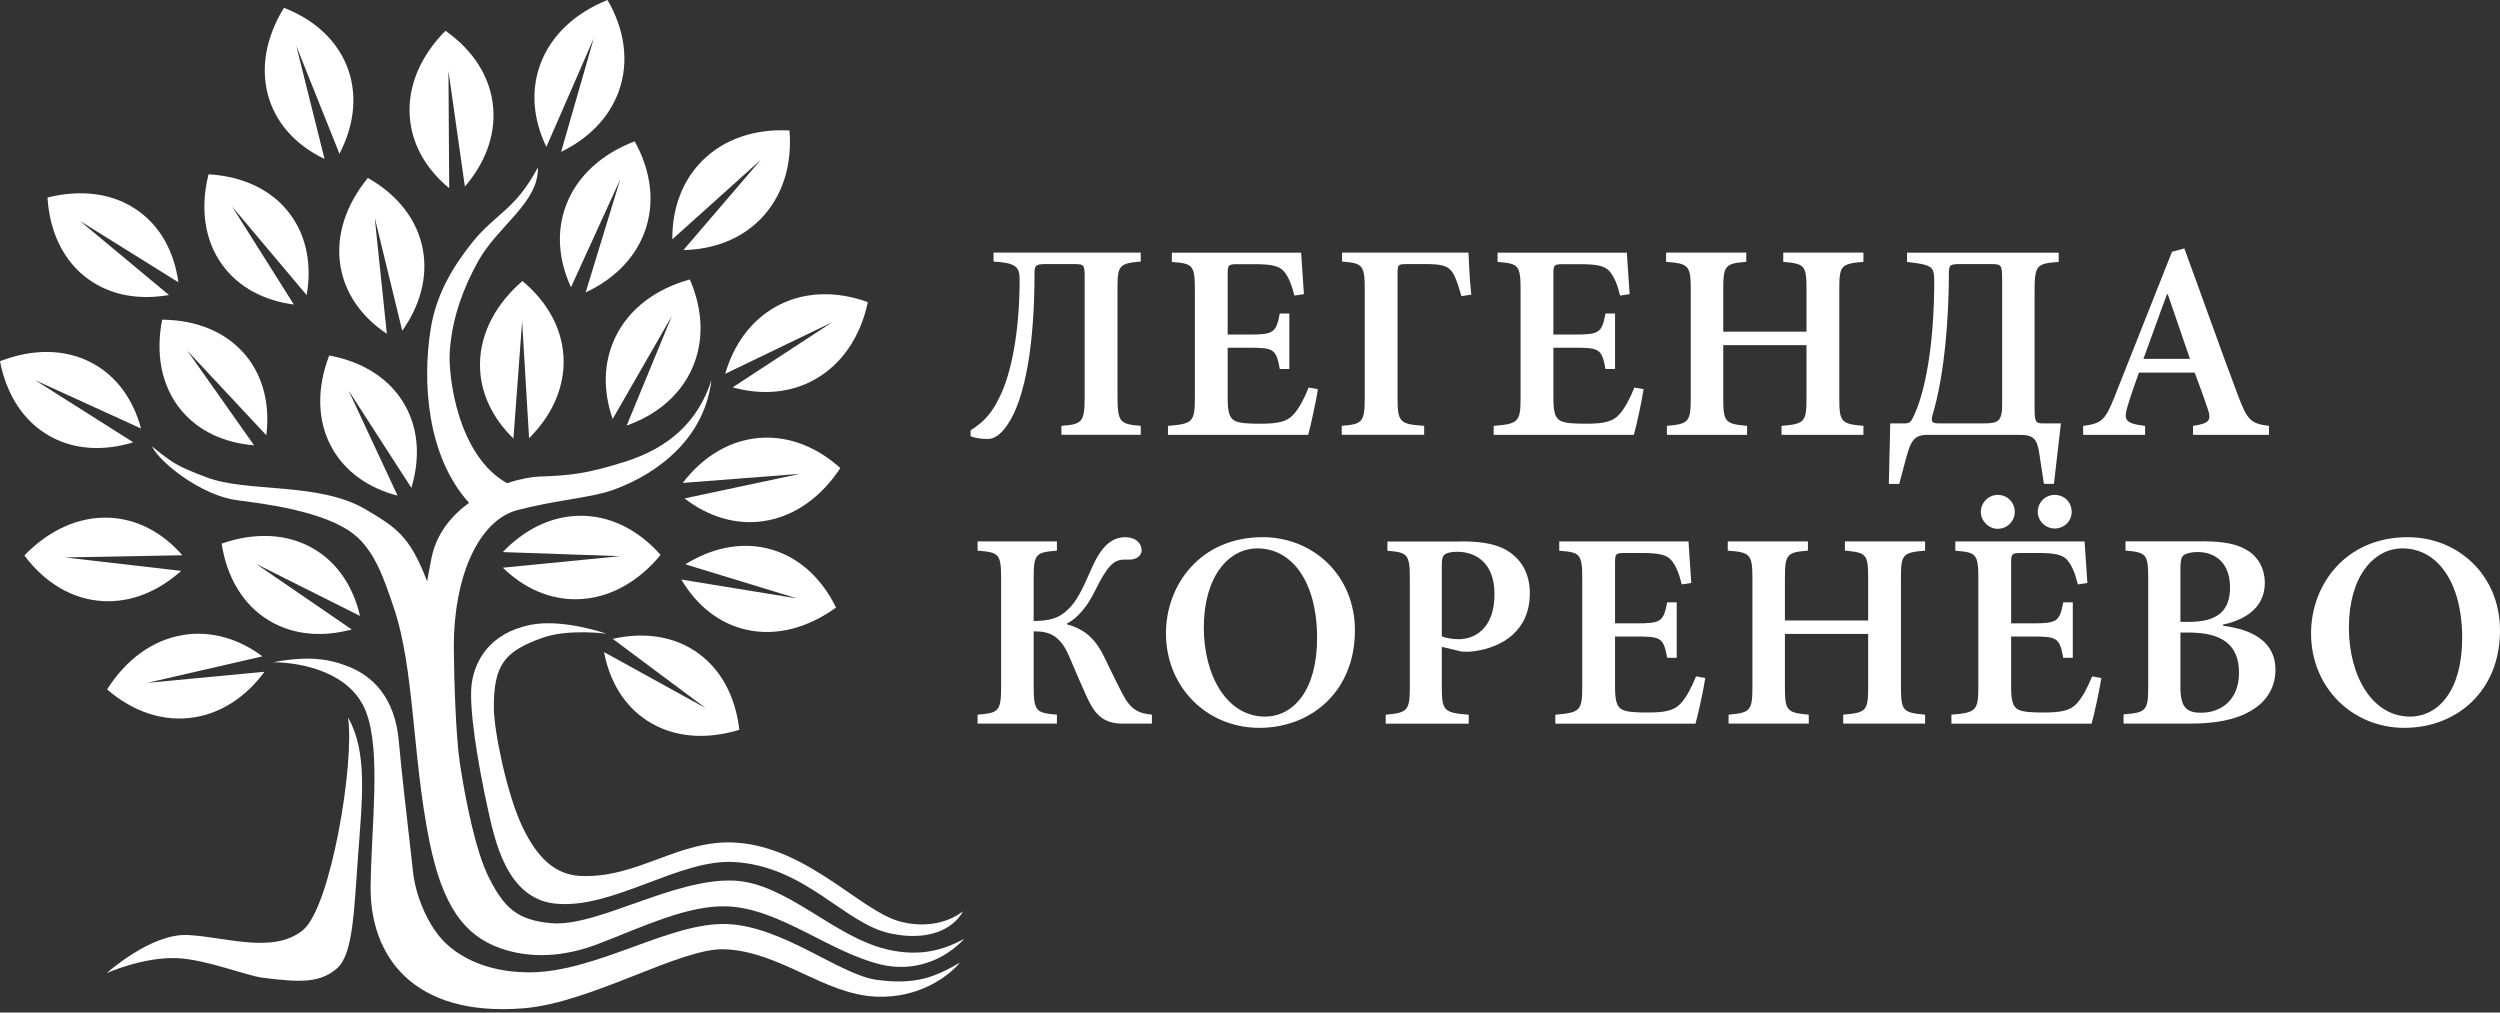 <svg width="600" height="243" viewBox="0 0 600 243" fill="none" xmlns="http://www.w3.org/2000/svg">
<rect x="0" y="0" width="600" height="243" fill="#333333" stroke="none"/>
<path d="M79.01 85.32C76.05 93.03 76.02 100.89 79.63 107.43C82.86 113.28 88.51 117.15 95.42 118.96L83.65 93.71L98.73 117.08C100.82 110.16 100.51 103.25 97.28 97.41C93.67 90.88 87.04 86.79 79.01 85.32Z" fill="white"/>
<path d="M53.19 130.463C54.43 138.523 58.32 145.253 64.76 149.043C70.52 152.443 77.43 152.953 84.42 151.073L61.46 135.333L86.4 147.823C84.79 140.883 81.08 135.123 75.32 131.733C68.88 127.943 61.01 127.733 53.2 130.463H53.19Z" fill="white"/>
<path d="M38.92 76.723C37.33 84.793 38.66 92.503 43.36 98.293C47.57 103.473 53.83 106.293 60.98 106.873L44.95 84.153L63.92 104.463C64.79 97.323 63.29 90.603 59.08 85.423C54.38 79.643 47.11 76.783 38.91 76.723H38.92Z" fill="white"/>
<path d="M88.29 42.703C83.03 49.123 80.46 56.623 81.74 64.033C82.88 70.653 86.94 76.173 92.84 80.113L89.93 52.213L96.54 79.383C100.73 73.443 102.67 66.743 101.53 60.123C100.25 52.723 95.35 46.693 88.29 42.713V42.703Z" fill="white"/>
<path d="M106.91 7.391C101.06 13.291 97.79 20.531 98.35 28.041C98.85 34.761 102.33 40.661 107.81 45.161L107.63 17.031L111.57 44.781C116.31 39.261 118.88 32.761 118.38 26.041C117.83 18.531 113.54 12.051 106.92 7.391H106.91Z" fill="white"/>
<path d="M152.32 33.922C144.58 36.862 138.57 42.112 135.87 49.232C133.45 55.602 134.06 62.482 137.04 68.932L148.85 43.062L140.56 70.172C147.14 67.112 152.21 62.242 154.63 55.872C157.33 48.752 156.26 40.992 152.32 33.922Z" fill="white"/>
<path d="M68.15 1.871C63.81 8.931 62.31 16.691 64.62 23.821C66.68 30.201 71.48 35.081 77.89 38.151L71.11 11.021L81.47 36.911C84.81 30.471 85.8 23.591 83.74 17.211C81.44 10.091 75.72 4.821 68.15 1.871Z" fill="white"/>
<path d="M50.05 41.832C48.05 49.822 48.99 57.602 53.39 63.622C57.33 69.012 63.43 72.152 70.53 73.092L55.7 49.562L73.6 70.832C74.83 63.732 73.67 56.942 69.74 51.552C65.34 45.532 58.24 42.302 50.06 41.832H50.05Z" fill="white"/>
<path d="M11.4 47.403C11.9 55.563 15.15 62.633 21.2 67.003C26.61 70.913 33.43 72.053 40.55 70.803L19.17 53.013L42.81 67.743C41.85 60.663 38.68 54.583 33.27 50.673C27.22 46.303 19.42 45.393 11.41 47.403H11.4Z" fill="white"/>
<path d="M25.7 165.452C31.81 170.752 39.17 173.372 46.67 172.152C53.38 171.062 59.16 167.072 63.48 161.222L35.33 163.892L62.98 157.522C57.29 153.292 50.69 151.302 43.98 152.392C36.48 153.612 30.14 158.442 25.71 165.452H25.7Z" fill="white"/>
<path d="M5.86 133.32C10.69 139.8 17.31 143.91 24.85 144.27C31.6 144.6 38.06 141.87 43.48 137.01L15.54 133.78L43.76 133.26C39.11 127.92 33.11 124.59 26.35 124.26C18.8 123.9 11.62 127.34 5.85 133.31L5.86 133.32Z" fill="white"/>
<path d="M0 86.691C1.53 94.691 5.66 101.271 12.24 104.831C18.12 108.011 25.06 108.281 31.98 106.151L8.45 91.251L33.85 102.841C32 95.961 28.07 90.351 22.19 87.171C15.61 83.611 7.73 83.691 0.01 86.691H0Z" fill="white"/>
<path d="M125.39 67.441C119.1 72.861 115.26 79.831 115.2 87.381C115.15 94.131 118.14 100.301 123.22 105.241L125.31 77.131L126.98 105.171C132.14 100.031 135.22 93.751 135.27 86.991C135.33 79.441 131.59 72.621 125.38 67.441H125.39Z" fill="white"/>
<path d="M165.55 67.07C157.59 69.26 151.12 73.94 147.76 80.78C144.75 86.91 144.7 93.84 147.04 100.55L161.24 75.86L150.41 102.13C157.24 99.7 162.74 95.32 165.75 89.2C169.11 82.35 168.79 74.51 165.56 67.07H165.55Z" fill="white"/>
<path d="M189.47 31.313C181.29 30.873 173.72 33.283 168.37 38.753C163.58 43.653 161.31 50.263 161.36 57.433L182.6 38.343L164.02 60.013C171.21 59.873 177.78 57.433 182.57 52.533C187.92 47.053 190.14 39.453 189.48 31.313H189.47Z" fill="white"/>
<path d="M145.81 0C138.12 3.07 132.2 8.42 129.62 15.58C127.31 21.99 128.04 28.86 131.13 35.25L142.5 9.2L134.67 36.44C141.2 33.27 146.19 28.32 148.5 21.91C151.08 14.75 149.88 7.01 145.81 0.01V0Z" fill="white"/>
<path d="M158.54 133.18C153.19 127.12 146.26 123.56 138.69 123.8C131.92 124.01 125.69 127.24 120.66 132.5L148.83 133.48L120.68 136.25C125.76 141.19 132.02 144.02 138.79 143.81C146.36 143.57 153.26 139.58 158.54 133.18Z" fill="white"/>
<path d="M201.68 112.33C195.66 106.92 188.35 104.18 180.84 105.26C174.11 106.23 168.27 110.13 163.85 115.9L192.03 113.72L164.29 119.62C169.91 123.95 176.47 126.05 183.19 125.08C190.71 123.99 197.13 119.26 201.68 112.33Z" fill="white"/>
<path d="M208.28 72.502C200.63 69.743 192.74 69.903 186.08 73.672C180.12 77.043 176.07 82.772 174.05 89.713L199.72 77.343L175.84 92.963C182.72 94.873 189.66 94.403 195.62 91.032C202.28 87.272 206.57 80.552 208.28 72.513V72.502Z" fill="white"/>
<path d="M200.65 145.803C197.08 138.533 191.34 133.293 184.02 131.583C177.47 130.053 170.66 131.603 164.48 135.433L191.25 143.613L163.53 139.093C167.13 145.203 172.4 149.563 178.96 151.093C186.28 152.803 193.93 150.683 200.66 145.803H200.65Z" fill="white"/>
<path d="M177.44 175.162C176.52 167.052 172.89 160.172 166.62 156.122C161 152.502 154.12 151.722 147.07 153.332L169.38 169.962L144.97 156.502C146.3 163.512 149.79 169.412 155.41 173.022C161.69 177.062 169.54 177.572 177.45 175.152L177.44 175.162Z" fill="white"/>
<path d="M65.58 158.932C73.99 157.372 79.03 158.042 84.13 160.182C89.23 162.322 94.75 167.202 95.7 177.752C96.43 185.902 97.61 195.662 99.16 209.522C99.77 214.912 102.73 222.602 107.38 226.752C112.03 230.902 118.77 233.382 127.16 233.362C143.19 233.312 160.74 221.272 174.44 221.772C187.9 222.262 201.61 234.012 210.46 235.172C219.92 236.412 224.3 234.492 230.39 231.042C227.61 234.312 220.6 239.652 210.23 239.192C197.74 238.642 187.34 228.412 174 227.822C163.41 227.352 142.04 240.672 125.62 241.992C99.05 244.132 88.78 229.352 88.95 212.802C89.1 198.182 91.53 180.242 87.81 170.742C84.1 161.242 72.27 158.992 65.57 158.932H65.58Z" fill="white"/>
<path d="M83.55 172.23C88.2 180.42 86.97 191.43 85.95 205.16C84.94 218.88 84.75 229.14 80.81 232.47C76.88 235.81 72.4 235.88 63.01 234.65C58.98 234.12 49.45 230.27 42.54 229.96C34.39 229.6 25.64 233.53 25.64 233.53C25.64 233.53 36.17 224.01 45.02 224.4C53.87 224.79 65.63 229.1 72.73 223.2C79.43 217.64 85.14 182.98 83.53 172.23H83.55Z" fill="white"/>
<path d="M145.53 152.081C145.53 152.081 134.94 148.361 127.17 149.991C117.53 152.011 113.98 158.531 113.22 164.011C112.46 169.491 114.56 182.691 117.05 193.971C118.68 201.361 121.48 215.621 133.2 216.861C146.98 218.321 162.96 206.131 176.15 206.881C193.22 207.851 202.47 221.461 213.38 223.951C222.21 225.961 228.58 223.351 231.15 218.681C228.03 221.131 222.79 222.831 216.33 221.251C206.66 218.891 194.02 203.361 176.62 202.231C163.02 201.341 153.13 210.841 139.36 210.231C133.22 209.961 128.93 205.861 125.41 198.501C121.62 190.581 118.55 175.381 118.52 169.881C118.47 159.271 121.33 156.281 130.13 153.091C136.29 150.851 145.53 152.081 145.53 152.081Z" fill="white"/>
<path d="M212.82 227.83C200.12 224.87 188.75 211.91 176.15 211.35C161.75 210.71 143.38 222.49 132.4 221.57C124 220.87 120.95 217.74 117.35 210.65C114.15 204.35 111.7 191.95 110.36 183.11C109.39 176.66 108.97 162.87 108.92 155.74C108.79 138.24 114.96 124.84 124.19 122.42C133.43 120 141.4 119.52 146.62 117.76C154.75 115.01 168.76 107.28 170.75 91.25C167.48 101.29 160.51 107.52 149.8 110.88C141.11 113.61 136.96 114.13 129.58 114.37C127.48 114.44 124.69 114.96 121.71 115.97C109.98 109.49 107.5 90.51 107.95 84.22C108.55 75.76 111.52 68.55 114.73 62.74C119.45 54.18 129.33 48.68 129.09 40.18C123.68 50.41 118.96 51.19 113.36 58.16C108.43 64.3 104.66 70.92 103.39 78.8C101.31 91.6 102.43 109.46 112.57 120.68C108.27 123.81 104.69 128.19 103.55 133.98C103.18 135.84 102.82 137.7 102.51 139.52C98.32 128.53 95.01 126.57 87.81 122.29C76.5 115.57 59.46 118.34 49.49 114.53C42.27 111.77 41.55 111.21 36.46 107.12C38.39 111.04 48.34 118.95 56.96 120.06C63.28 120.87 77.65 122.65 84.72 128.05C90.09 132.15 92.37 139.64 94.38 145.45C99.54 160.39 98.88 181.3 103.08 202C106.22 217.46 111.44 224.5 120.01 227.55C127.25 230.13 135.3 229.68 143.38 226.61C153.73 222.67 165.1 217.11 174.62 217.53C187.17 218.09 198.98 228.44 211.3 231.46C219.34 233.43 226.74 230.38 231.46 225.28C226.34 228.09 220.7 229.68 212.83 227.85L212.82 227.83Z" fill="white"/>
<path d="M254.74 104.361V102.211C259.79 101.811 260.32 101.341 260.32 95.011V66.881C260.32 63.581 260.25 63.381 257.83 63.381H250.7C248.48 63.381 248.28 63.851 248.28 65.801C248.28 82.281 246.13 95.671 241.75 102.001C240.14 104.361 238.59 105.361 237.04 105.361C235.22 105.361 233.74 105.021 232.94 104.691V103.281C236.37 101.131 238.12 98.971 239.87 95.341C242.7 89.761 244.71 79.661 244.71 67.081C244.71 63.921 243.7 63.111 238.45 62.771V60.621H273.78V62.771C268.73 63.171 268.2 63.781 268.2 68.761V95.001C268.2 101.321 268.74 101.801 273.78 102.201V104.351H254.74V104.361Z" fill="white"/>
<path d="M316.3 93.391C315.9 96.081 314.55 102.341 313.95 104.361H280.31V102.211C286.16 101.741 286.77 101.271 286.77 95.621V69.451C286.77 63.531 286.16 63.261 281.25 62.861V60.641H312.27C312.34 61.991 312.67 66.701 312.94 70.601L310.65 70.941C310.04 68.381 309.24 66.431 308.16 65.151C307.08 63.871 305.27 63.401 301.1 63.401H297.2C294.84 63.401 294.64 63.531 294.64 65.691V80.291H299.82C305.61 80.291 306.28 79.891 307.15 75.241H309.44V88.561H307.15C306.28 83.721 305.6 83.451 299.82 83.451H294.64V95.431C294.64 98.661 294.98 100.211 296.26 100.951C297.47 101.621 299.83 101.691 302.58 101.691C306.68 101.691 308.9 101.221 310.45 99.471C311.73 98.061 312.94 95.841 314.08 93.011L316.3 93.411V93.391Z" fill="white"/>
<path d="M350.74 71.051C349.93 68.361 349.46 66.681 348.52 65.261C347.44 63.781 345.96 63.381 342.2 63.381H338.1C335.48 63.381 335.41 63.381 335.41 65.801V95.341C335.41 101.331 335.88 101.801 341.8 102.201V104.351H322.02V102.201C327 101.801 327.54 101.331 327.54 95.341V69.571C327.54 63.511 327 63.181 322.09 62.771V60.621H352.44C352.51 61.971 352.71 67.481 353.11 70.711L350.76 71.051H350.74Z" fill="white"/>
<path d="M394.47 93.391C394.07 96.081 392.72 102.341 392.12 104.361H358.48V102.211C364.33 101.741 364.94 101.271 364.94 95.621V69.451C364.94 63.531 364.33 63.261 359.42 62.861V60.641H390.44C390.51 61.991 390.84 66.701 391.11 70.601L388.82 70.941C388.21 68.381 387.41 66.431 386.33 65.151C385.25 63.871 383.44 63.401 379.27 63.401H375.37C373.01 63.401 372.81 63.531 372.81 65.691V80.291H377.99C383.78 80.291 384.45 79.891 385.32 75.241H387.61V88.561H385.32C384.45 83.721 383.77 83.451 377.99 83.451H372.81V95.431C372.81 98.661 373.15 100.211 374.43 100.951C375.64 101.621 378 101.691 380.75 101.691C384.85 101.691 387.07 101.221 388.62 99.471C389.9 98.061 391.11 95.841 392.25 93.011L394.47 93.411V93.391Z" fill="white"/>
<path d="M447.22 62.841C441.9 63.311 441.43 63.651 441.43 69.371V95.681C441.43 101.331 441.97 101.741 447.22 102.211V104.361H427.57V102.211C433.02 101.741 433.56 101.341 433.56 95.681V82.831H413.58V95.681C413.58 101.331 414.12 101.741 419.3 102.211V104.361H400.06V102.211C405.17 101.741 405.78 101.341 405.78 95.681V69.371C405.78 63.651 405.17 63.251 399.86 62.841V60.621H419.1V62.841C414.12 63.241 413.58 63.651 413.58 69.371V79.601H433.56V69.371C433.56 63.651 433.09 63.311 427.98 62.841V60.621H447.22V62.841Z" fill="white"/>
<path d="M492.96 116.131H490.54L489.53 109.471C488.99 105.231 488.05 104.361 484.62 104.361H462.75C459.45 104.361 458.65 105.571 457.43 110.081L455.81 116.141H453.32L453.66 101.611H457.16C458.1 101.611 458.64 101.341 459.11 100.201C462 94.551 464.22 82.841 464.22 67.301C464.22 64.411 463.68 63.731 460.25 63.201L457.69 62.861V60.641H494.09V62.861C488.77 63.261 488.3 63.601 488.3 69.991V98.121C488.3 101.281 488.57 101.621 490.45 101.621H494.62L492.94 116.151L492.96 116.131ZM480.51 67.421C480.51 63.581 480.44 63.381 477.82 63.381H470.49C467.87 63.381 467.73 63.581 467.73 65.941C467.73 75.431 466.79 89.761 463.83 99.521C463.43 101.071 463.49 101.611 465.31 101.611H476.28C479.64 101.611 480.52 101.001 480.52 97.031V67.421H480.51Z" fill="white"/>
<path d="M526.33 104.361V102.211C530.37 101.601 530.77 100.861 529.83 98.041C529.09 95.821 527.95 92.661 526.73 89.431H513.34C512.47 91.921 511.52 94.481 510.72 97.171C509.58 100.801 509.91 101.611 514.82 102.221V104.371H499.95V102.221C504.32 101.611 505.2 101.011 507.49 95.221L521.28 60.431L524.24 59.621C528.55 71.331 532.79 83.441 537.16 95.011C539.38 100.931 540.25 101.671 544.56 102.211V104.361H526.33ZM520.27 70.641H520.07C518.12 75.821 516.3 81.071 514.42 86.121H525.59L520.27 70.641Z" fill="white"/>
<path d="M269.54 173.67C264.83 173.67 262.88 171.58 260.93 167.48C260.06 165.53 258.44 161.9 256.83 158.06C254.61 152.54 251.92 151.47 248.08 151.53V164.52C248.08 170.71 248.62 171.11 253.66 171.52V173.67H234.62V171.52C239.73 171.12 240.27 170.71 240.27 164.66V138.89C240.27 132.9 239.73 132.56 234.62 132.16V129.94H253.66V132.16C248.55 132.56 248.08 132.9 248.08 138.89V149.05C251.92 148.98 254.14 148.44 256.36 146.22C258.45 144.27 259.79 141.44 262.15 136.06C264.44 130.95 266.93 128.93 270.09 128.93C272.58 128.93 273.99 130.41 273.99 132.09C273.99 133.5 272.51 134.31 271.16 134.31H269.81C267.12 134.31 265.64 136.06 262.61 142.18C260.05 147.29 257.16 149.11 256.08 149.65V149.85C259.51 150.79 262.2 152.47 264.49 156.65C265.57 158.67 267.25 162.44 269.33 166.41C271.42 170.45 273.3 171.19 276.46 171.52V173.67H269.53H269.54Z" fill="white"/>
<path d="M325.18 151.332C325.18 165.802 314.82 174.682 302.24 174.682C289.66 174.682 279.83 164.922 279.83 152.002C279.83 140.292 288.17 128.922 303.04 128.922C315.02 128.922 325.18 137.942 325.18 151.332ZM288.91 150.522C288.91 162.432 294.63 171.982 303.58 171.982C310.38 171.982 316.1 165.722 316.1 153.142C316.1 139.482 309.98 131.612 301.77 131.612C294.77 131.612 288.92 138.542 288.92 150.522H288.91Z" fill="white"/>
<path d="M350.81 129.93C355.92 129.93 359.76 130.67 362.45 132.62C365.41 134.71 367.16 138 367.16 142.38C367.16 151.33 360.57 155.43 353.64 156.31C352.63 156.44 351.55 156.44 350.81 156.38L346.03 155.24V165C346.03 170.65 346.64 171.06 352.49 171.53V173.68H332.57V171.53C337.75 171.06 338.36 170.59 338.36 164.94V138.77C338.36 132.98 337.75 132.58 332.98 132.18V129.96H350.81V129.93ZM346.03 152.74C346.9 153.08 348.45 153.41 350.13 153.41C353.29 153.41 358.68 151.46 358.68 142.58C358.68 135.11 354.24 132.42 349.66 132.42C348.18 132.42 347.1 132.76 346.7 133.09C346.23 133.49 346.03 134.23 346.03 135.58V152.74Z" fill="white"/>
<path d="M409.27 162.703C408.87 165.393 407.52 171.653 406.92 173.673H373.28V171.523C379.13 171.053 379.74 170.583 379.74 164.933V138.763C379.74 132.843 379.13 132.573 374.22 132.173V129.953H405.24C405.31 131.303 405.64 136.013 405.91 139.913L403.62 140.253C403.01 137.693 402.21 135.743 401.13 134.463C400.05 133.183 398.24 132.713 394.07 132.713H390.17C387.81 132.713 387.61 132.843 387.61 135.003V149.603H392.79C398.58 149.603 399.25 149.203 400.12 144.553H402.41V157.873H400.12C399.25 153.033 398.57 152.763 392.79 152.763H387.61V164.743C387.61 167.973 387.95 169.523 389.23 170.263C390.44 170.933 392.8 171.003 395.55 171.003C399.65 171.003 401.87 170.533 403.42 168.783C404.7 167.373 405.91 165.153 407.05 162.323L409.27 162.723V162.703Z" fill="white"/>
<path d="M462.02 132.15C456.7 132.62 456.23 132.96 456.23 138.68V164.99C456.23 170.64 456.77 171.05 462.02 171.52V173.67H442.37V171.52C447.82 171.05 448.36 170.65 448.36 164.99V152.14H428.38V164.99C428.38 170.64 428.92 171.05 434.1 171.52V173.67H414.86V171.52C419.97 171.05 420.58 170.65 420.58 164.99V138.68C420.58 132.96 419.97 132.56 414.66 132.15V129.93H433.9V132.15C428.92 132.55 428.38 132.96 428.38 138.68V148.91H448.36V138.68C448.36 132.96 447.89 132.62 442.78 132.15V129.93H462.02V132.15Z" fill="white"/>
<path d="M504.33 162.703C503.93 165.393 502.58 171.653 501.98 173.673H468.34V171.523C474.19 171.053 474.8 170.583 474.8 164.933V138.763C474.8 132.843 474.19 132.573 469.28 132.173V129.953H500.3C500.37 131.303 500.7 136.013 500.97 139.913L498.68 140.253C498.07 137.693 497.27 135.743 496.19 134.463C495.11 133.183 493.3 132.713 489.13 132.713H485.23C482.87 132.713 482.67 132.843 482.67 135.003V149.603H487.85C493.64 149.603 494.31 149.203 495.18 144.553H497.47V157.873H495.18C494.31 153.033 493.63 152.763 487.85 152.763H482.67V164.743C482.67 167.973 483.01 169.523 484.29 170.263C485.5 170.933 487.86 171.003 490.61 171.003C494.71 171.003 496.93 170.533 498.48 168.783C499.76 167.373 500.97 165.153 502.11 162.323L504.33 162.723V162.703ZM483.54 122.873C483.54 125.023 481.79 126.913 479.44 126.913C477.29 126.913 475.4 125.033 475.4 122.873C475.4 120.583 477.28 118.773 479.44 118.773C481.8 118.773 483.54 120.593 483.54 122.873ZM497.2 122.873C497.2 125.023 495.45 126.843 493.1 126.843C490.95 126.843 489.06 125.023 489.06 122.873C489.06 120.513 490.94 118.773 493.1 118.773C495.46 118.773 497.2 120.523 497.2 122.873Z" fill="white"/>
<path d="M533.53 150.182C540.93 151.122 546.11 154.222 546.11 160.742C546.11 165.252 543.69 168.752 539.79 170.832C536.36 172.782 531.45 173.662 525.93 173.662H509.65V171.442C515.03 171.042 515.57 170.572 515.57 164.912V138.672C515.57 133.022 515.1 132.552 510.12 132.142V129.922H528.89C534 129.922 537.23 130.662 539.66 132.272C542.08 133.822 543.56 136.642 543.56 139.872C543.56 146.332 538.04 148.952 533.53 149.902V150.172V150.182ZM525.45 149.242C532.25 149.242 535.21 146.552 535.21 140.962C535.21 135.372 531.98 132.482 527.34 132.482C525.79 132.482 524.51 132.882 524.04 133.292C523.5 133.692 523.3 134.642 523.3 136.322V149.242H525.45ZM523.3 164.792C523.3 169.702 524.65 171.112 528.48 171.052C532.85 170.982 537.36 168.222 537.36 161.432C537.36 154.642 533.12 151.812 525.32 151.812H523.3V164.802V164.792Z" fill="white"/>
<path d="M600 151.332C600 165.802 589.64 174.682 577.06 174.682C564.48 174.682 554.65 164.922 554.65 152.002C554.65 140.292 562.99 128.922 577.86 128.922C589.84 128.922 600 137.942 600 151.332ZM563.73 150.522C563.73 162.432 569.45 171.982 578.4 171.982C585.2 171.982 590.92 165.722 590.92 153.142C590.92 139.482 584.8 131.612 576.59 131.612C569.59 131.612 563.74 138.542 563.74 150.522H563.73Z" fill="white"/>
</svg>
